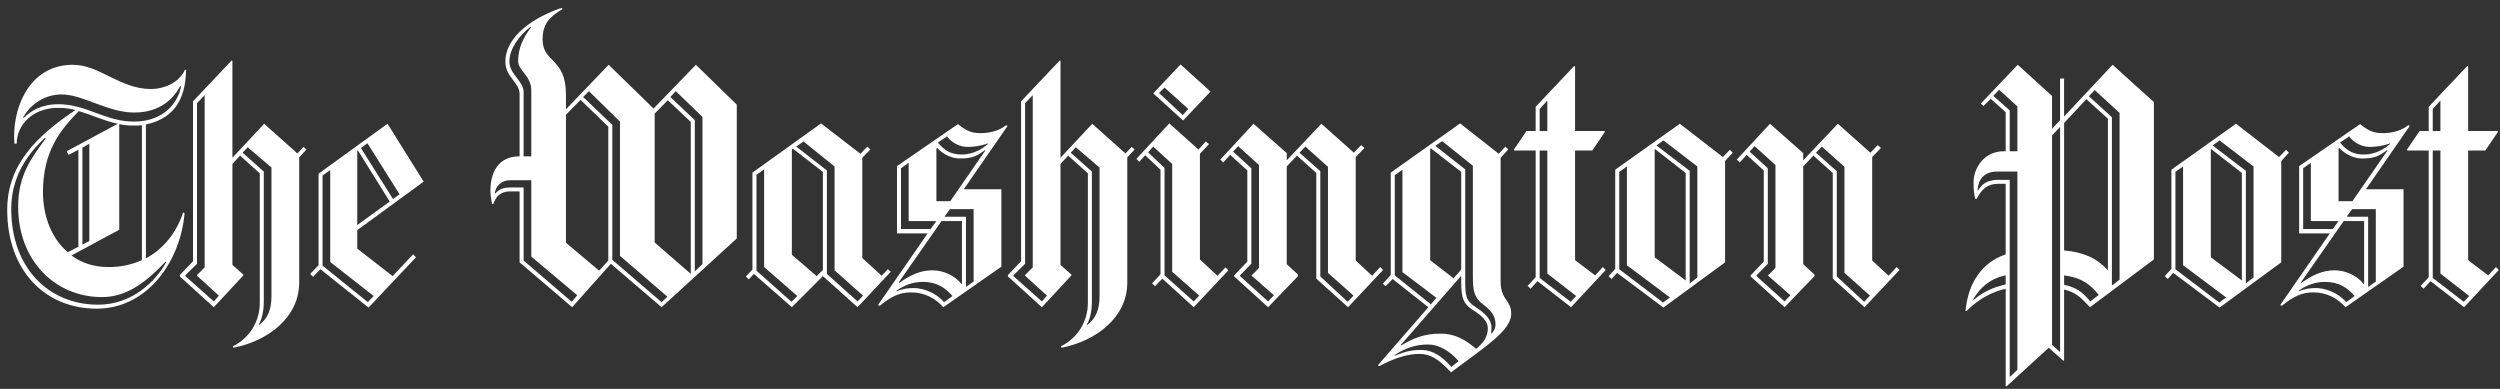 <svg width="225" height="35" viewBox="0 0 225 35" fill="none" xmlns="http://www.w3.org/2000/svg">
<rect x="0" y="0" width="225" height="35" fill="#333333" stroke="none"/>
<g clip-path="url(#clip0_1252_2268)">
<path d="M13.132 11.204V23.253C14.774 22.374 15.924 20.843 16.482 19.117L16.613 19.183C16.252 23.481 13.296 27.78 8.697 27.78C4.065 27.78 0.649 24.36 0.649 18.889C0.649 14.786 3.342 12.213 6.792 9.9C6.288 9.769 5.768 9.704 5.247 9.705C2.882 9.705 1.502 11.301 1.502 12.929H1.305C1.272 12.701 1.272 12.474 1.272 12.245C1.272 9.347 2.816 5.83 6.561 5.83C8.959 5.83 10.799 8.012 13.591 8.012C14.708 8.012 16.088 7.49 16.646 6.285H16.745C16.712 8.403 16.055 10.585 13.132 11.204ZM14.905 23.546C13.263 25.272 11.489 26.738 9.19 26.738C4.919 26.738 1.634 23.416 1.634 18.596C1.634 15.763 2.817 14.232 4.131 12.441H3.999C3.178 13.255 1.01 15.307 1.01 18.791C1.01 24.132 4.394 27.422 8.828 27.422C11.916 27.422 14.018 25.305 14.971 23.579L14.905 23.546ZM16.219 7.752C15.661 8.794 14.478 10.129 12.08 10.129C9.682 10.129 7.481 8.5 5.543 8.5C3.769 8.5 2.554 9.673 2.094 10.552L2.127 10.617C2.751 9.999 3.703 9.38 5.247 9.38C7.809 9.38 9.452 10.943 12.047 10.943C14.807 10.943 16.055 9.152 16.285 7.784L16.219 7.752ZM7.087 9.999C5.411 11.725 3.867 13.614 3.867 17.294C3.867 19.312 4.557 21.397 6.101 22.699L7.054 22.21V13.483L6.167 13.939L6.003 13.613L10.602 11.138C9.354 10.878 8.237 10.324 7.087 9.999ZM12.77 11.269C12.54 11.301 12.31 11.301 12.047 11.301C11.588 11.301 11.16 11.269 10.733 11.17V20.68L6.43 22.993C7.317 23.644 8.401 24.035 9.78 24.035C10.897 24.035 11.883 23.807 12.77 23.416L12.77 11.269ZM8.04 12.93L7.415 13.288V22.016L8.04 21.69V12.93ZM26.928 14.167V25.435C26.928 28.561 24.136 30.679 21.015 31.297L20.95 31.167C22.494 30.417 23.381 28.887 23.381 27.259V15.6L21.607 14.004L20.917 14.753V23.839L21.903 24.719V24.784L19.242 27.65L16.187 24.882V24.751L17.37 23.514V9.119L20.852 5.44L20.917 5.472V14.2L23.775 11.139L26.765 13.809L27.323 13.223L27.586 13.451L26.928 14.167ZM17.73 24.816V24.751L18.42 24.067V8.565L17.73 9.283V23.742L16.679 24.784V24.849L19.241 27.129L19.701 26.607L17.73 24.816ZM24.432 15.079L22.296 13.255L21.837 13.744L23.742 15.438V27.161C23.742 27.943 23.578 28.757 23.282 29.213L23.315 29.245C24.137 28.659 24.432 27.78 24.432 26.64V15.079H24.432ZM32.151 20.713V22.373L35.338 24.849L37.177 22.895L37.44 23.155L33.17 27.681L28.834 24.23L28.177 24.913L27.914 24.653L28.67 23.872V15.632L34.878 11.138L38.131 16.349L32.151 20.713ZM29.72 23.579V15.307L29.03 15.796V23.905L33.104 27.194L33.63 26.641L29.72 23.579ZM32.217 13.548L32.151 13.581V20.257L35.075 18.14L32.217 13.548ZM33.071 12.897L32.48 13.32L35.371 17.912L35.962 17.488L33.071 12.897ZM59.543 27.649L54.977 23.741L51.495 27.649L46.764 23.611V17.228H45.844C45.023 17.228 44.596 17.749 44.399 18.368H44.3C44.196 17.963 44.14 17.548 44.136 17.131C44.136 16.284 44.366 14.069 46.764 14.069V8.468C46.764 7.393 45.483 6.97 45.483 5.537C45.483 3.681 47.257 1.857 50.509 0.717L50.641 0.814C49.458 1.499 48.834 2.15 48.834 3.55C48.834 5.7 50.937 5.146 50.937 8.533V9.835L54.78 5.83L58.821 9.77L62.631 5.83L66.31 9.412V21.462L59.543 27.649ZM47.816 23.09V16.219H45.976C45.023 16.219 44.596 16.837 44.531 17.391L44.563 17.424C44.892 17.066 45.22 16.871 45.976 16.871H47.125V23.449L51.461 27.162L51.954 26.575L47.816 23.09ZM47.816 8.142C47.816 6.807 46.633 6.351 46.633 5.504C46.633 4.332 47.093 3.355 47.816 2.443L47.75 2.411C46.765 3.16 45.845 4.365 45.845 5.537C45.845 6.71 47.126 7.263 47.126 8.306V14.07H47.816V8.142ZM54.747 11.399L52.251 8.989L50.937 10.324V21.852L53.926 24.36L54.747 23.448V11.399ZM55.798 23.025V10.943L53.006 8.207L52.48 8.729L55.108 11.236V23.383L59.543 27.194L60.069 26.705L55.798 23.025ZM62.171 10.976L60.102 9.021L58.919 10.226V21.82L62.139 24.62L62.171 24.588V10.976ZM63.222 10.52L60.824 8.207L60.331 8.729L62.532 10.813V24.425L63.222 23.774V10.52ZM77.18 27.649L74.059 24.849L71.267 27.649L67.851 24.653L67.391 25.142L67.128 24.881L67.719 24.262V15.535L73.895 11.106L77.443 13.842L78.068 13.19L78.331 13.451L77.608 14.2V23.221L79.349 24.816L79.907 24.23L80.17 24.458L77.18 27.649ZM68.771 24.035V15.242L68.081 15.73V24.36L71.235 27.161L71.76 26.64L68.771 24.035ZM74.059 15.47L71.366 13.386L71.267 13.451V22.927L73.501 24.849L74.059 24.295V15.47ZM75.111 24.328V14.981L72.319 12.734L71.662 13.19L74.421 15.339V24.653L77.181 27.128L77.673 26.607L75.111 24.328ZM86.74 17.033H90.123V24.002L84.9 27.649C84.21 26.868 83.224 26.314 82.009 26.314C81.024 26.314 80.235 26.64 79.184 27.519L79.02 27.454L83.488 21.006H80.728V14.949L86.214 11.171C86.871 11.692 87.364 11.985 88.218 11.985C88.876 11.985 89.828 11.854 90.551 11.269L90.682 11.334L86.74 17.033ZM83.061 25.37C82.108 25.37 81.352 25.695 80.695 26.151V26.217C81.221 25.988 81.747 25.924 82.239 25.924C82.995 25.924 84.178 26.282 84.966 27.194L85.722 26.641C85.097 25.924 84.342 25.37 83.061 25.37ZM86.575 19.898H84.735L80.892 25.403L80.925 25.468C81.877 24.784 82.797 24.328 83.914 24.328C84.899 24.328 85.918 24.784 86.542 25.566L86.575 25.533V19.898ZM81.779 19.898V14.656L81.089 15.144V20.616H83.75L84.276 19.899L81.779 19.898ZM88.645 13.515C87.955 14.004 87.561 14.265 86.411 14.265C85.754 14.265 84.965 13.972 84.342 13.32L84.276 13.353V18.107H85.524L88.678 13.548L88.645 13.515ZM87.068 13.222C86.477 13.222 85.722 12.93 85.228 12.278L84.407 12.832C85.031 13.581 85.623 13.906 86.542 13.906C87.133 13.906 87.988 13.743 88.874 12.994L88.907 12.897C88.349 13.125 87.659 13.222 87.068 13.222ZM87.626 18.824H85.491L84.998 19.508H86.937V25.826L87.626 25.337V18.824ZM101.456 14.167V25.435C101.456 28.561 98.664 30.679 95.543 31.297L95.478 31.167C97.022 30.417 97.909 28.887 97.909 27.259V15.6L96.135 14.004L95.445 14.753V23.839L96.43 24.719V24.784L93.77 27.65L90.715 24.882V24.751L91.898 23.514V9.119L95.38 5.44L95.445 5.472V14.2L98.303 11.139L101.292 13.809L101.851 13.223L102.114 13.451L101.456 14.167ZM92.258 24.816V24.751L92.948 24.067V8.565L92.258 9.282V23.741L91.207 24.784V24.849L93.769 27.128L94.229 26.607L92.258 24.816ZM98.96 15.079L96.824 13.255L96.365 13.744L98.27 15.438V27.161C98.27 27.943 98.106 28.757 97.81 29.213L97.843 29.245C98.664 28.659 98.96 27.78 98.96 26.64L98.96 15.079ZM107.435 27.649L104.61 25.077L103.953 25.76L103.689 25.5L104.445 24.686V15.274L103.066 13.972L102.54 14.558L102.277 14.297L105.233 11.106L107.861 13.451L108.518 12.734L108.814 12.963L107.993 13.842V23.351L109.57 24.817L110.293 24.067L110.555 24.328L107.435 27.649ZM105.497 24.458V14.753L103.789 13.19L103.329 13.711L104.807 15.112V24.784L107.435 27.129L107.928 26.607L105.497 24.458ZM106.482 10.846L103.789 8.403L106.252 5.798L108.946 8.24L106.482 10.846ZM104.807 7.882L104.314 8.37L106.449 10.357L106.942 9.803L104.807 7.882ZM121.325 27.649L118.467 25.077V15.567L116.726 14.004L115.806 14.981V23.774L116.824 24.718V24.849L114.131 27.649L111.076 24.881V24.784L112.259 23.546V15.339L110.714 13.939L110.09 14.623L109.828 14.362L112.817 11.138L115.806 13.776V14.427L118.927 11.138L121.85 13.744L122.507 13.06L122.803 13.32L122.015 14.134V23.448L123.493 24.816L124.215 24.034L124.478 24.295L121.325 27.649ZM112.653 24.816V24.751C112.653 24.816 113.31 24.1 113.31 24.1V14.85L111.437 13.157L110.977 13.645L112.62 15.143V23.741L111.601 24.783V24.848L114.131 27.128L114.656 26.574L112.653 24.816ZM119.518 24.556V15.014L117.482 13.19L116.956 13.744L118.828 15.404V24.881L121.292 27.161L121.817 26.607L119.518 24.556ZM130.589 33.511C129.505 32.339 128.749 31.851 127.731 31.851C126.647 31.851 125.398 32.274 124.117 32.958L124.019 32.861L128.552 27.65L125.333 25.11L124.709 25.761L124.446 25.533L125.168 24.752V15.535L131.41 11.106L134.892 13.842L135.483 13.19L135.746 13.451L135.056 14.2V25.338C135.056 27.031 136.009 26.966 136.009 28.236C136.009 29.701 133.873 31.069 130.589 33.511ZM126.22 24.491V15.274L125.53 15.763V24.784L128.782 27.389L129.275 26.803L126.22 24.491ZM128.519 31.004C127.435 31.004 126.449 31.33 125.53 31.948V32.014C126.121 31.785 126.778 31.492 127.895 31.492C128.913 31.492 129.767 32.046 130.622 33.023L131.279 32.502C130.457 31.558 129.472 31.004 128.519 31.004ZM132.527 27.877C131.706 27.356 131.508 26.803 131.508 25.402V24.816L126.055 31.068L126.088 31.101C127.139 30.482 128.092 30.027 129.636 30.027C130.95 30.027 131.837 30.547 132.855 31.394C133.48 30.873 133.906 30.352 133.906 29.538C133.906 28.887 133.348 28.399 132.527 27.877ZM131.508 15.47L128.782 13.353L128.716 13.418V23.416L130.819 25.044L131.508 24.263V15.47ZM133.512 27.422C132.658 26.77 132.559 26.217 132.559 24.816V14.916L129.8 12.702L129.176 13.125L131.87 15.242V25.272C131.87 26.672 131.936 27.064 132.822 27.649C133.611 28.171 134.234 28.724 134.234 29.473C134.234 29.668 134.202 29.994 134.202 29.994L134.234 30.027C134.399 29.863 134.596 29.603 134.596 29.18C134.597 28.463 134.235 27.975 133.512 27.422ZM141.396 27.649L138.374 25.305L137.75 25.988L137.487 25.728L138.21 24.946V13.548H136.304L136.238 13.483L137.388 11.789H138.209V9.608L141.691 5.928L141.757 5.993V11.79H144.385L144.451 11.855L143.301 13.549H141.757V23.416L143.564 24.785L144.254 24.035L144.517 24.296L141.396 27.649ZM139.261 9.054L138.571 9.803V11.79H139.261V9.054ZM139.261 24.621V13.548H138.571V25.012L141.363 27.161L141.856 26.64L139.261 24.621ZM155.258 14.493V23.611L149.707 27.682L145.535 24.556L145.042 25.109L144.779 24.849L145.37 24.197V15.274L151.185 11.138L155.061 14.135L155.685 13.483L155.948 13.744L155.258 14.493ZM146.422 23.872V14.981L145.732 15.47V24.23L149.674 27.226L150.298 26.77L146.422 23.872ZM151.711 15.567L148.951 13.418L148.919 13.45V23.155L151.711 25.239V15.567ZM152.762 14.981L149.707 12.636L149.083 13.092L152.073 15.372V25.5L152.762 24.979V14.981ZM167.808 27.649L164.949 25.077V15.567L163.208 14.004L162.288 14.981V23.774L163.307 24.718V24.849L160.613 27.649L157.558 24.881V24.784L158.741 23.546V15.339L157.197 13.939L156.573 14.623L156.31 14.362L159.299 11.138L162.288 13.776V14.427L165.409 11.138L168.333 13.744L168.99 13.06L169.285 13.32L168.497 14.134V23.448L169.975 24.816L170.698 24.034L170.96 24.295L167.808 27.649ZM159.135 24.816V24.751C159.135 24.816 159.792 24.1 159.792 24.1V14.85L157.92 13.157L157.46 13.645L159.103 15.143V23.741L158.084 24.783V24.848L160.614 27.128L161.139 26.574L159.135 24.816ZM166 24.556V15.014L163.964 13.19L163.438 13.744L165.311 15.404V24.881L167.774 27.161L168.3 26.607L166 24.556ZM188.101 27.649C187.181 26.672 186.853 26.347 185.769 26.053V32.437L185.703 32.469L184.389 31.296L180.578 34.781L180.512 34.748V25.988C179.362 26.249 178.147 26.835 176.964 28.007L176.898 27.975C177.129 25.467 178.377 23.611 180.511 22.895V16.544H179.822C178.869 16.544 178.344 17.033 177.884 17.912H177.785C177.687 17.619 177.621 17.163 177.621 16.414C177.621 15.046 178.639 13.614 180.315 13.614H180.511V10.096L179.165 8.891L178.508 9.543L178.278 9.315L181.595 5.83L184.683 8.631V11.594L185.406 10.813V7.067H185.767V10.487L190.136 5.83L193.848 9.184V23.351L188.101 27.649ZM180.513 24.784C179.166 25.044 178.214 25.858 177.59 26.933L177.622 26.998C178.543 26.217 179.396 25.859 180.513 25.598V24.784ZM181.564 15.438H179.758C178.509 15.438 178.016 16.219 177.984 17.131L178.016 17.163C178.411 16.512 178.805 16.284 179.593 16.187H180.875V33.935L181.564 33.284V15.438ZM181.564 9.575L179.922 8.078L179.396 8.631L180.875 9.933V13.613H181.564V9.575ZM185.408 11.431L184.685 12.181V31.037L185.408 31.688V11.431ZM189.711 10.682L187.773 8.924L185.769 11.074V22.537C187.477 22.7 188.66 23.188 189.678 24.295L189.711 24.263V10.682ZM185.769 24.784V25.631C186.886 25.891 187.346 26.217 188.134 27.128L188.89 26.542C188.101 25.565 187.313 24.979 185.769 24.784ZM190.762 10.162L188.528 8.11L188.002 8.663L190.072 10.552V25.695L190.762 25.174V10.162ZM205.314 14.493V23.611L199.762 27.682L195.591 24.556L195.097 25.109L194.835 24.849L195.426 24.197V15.274L201.241 11.138L205.117 14.135L205.741 13.483L206.004 13.744L205.314 14.493ZM196.478 23.872V14.981L195.788 15.47V24.23L199.73 27.226L200.354 26.77L196.478 23.872ZM201.767 15.567L199.007 13.418L198.974 13.45V23.155L201.767 25.239V15.567ZM202.818 14.981L199.763 12.636L199.139 13.092L202.128 15.372V25.5L202.818 24.979V14.981ZM212.935 17.033H216.319V24.002L211.096 27.649C210.406 26.868 209.421 26.314 208.205 26.314C207.22 26.314 206.431 26.64 205.38 27.519L205.216 27.454L209.683 21.006H206.924V14.949L212.41 11.171C213.067 11.692 213.559 11.985 214.414 11.985C215.071 11.985 216.023 11.854 216.746 11.269L216.878 11.334L212.935 17.033ZM209.256 25.37C208.304 25.37 207.548 25.695 206.891 26.151V26.217C207.417 25.988 207.942 25.924 208.435 25.924C209.191 25.924 210.373 26.282 211.161 27.194L211.917 26.641C211.293 25.924 210.538 25.37 209.256 25.37ZM212.771 19.898H210.932L207.089 25.403L207.121 25.468C208.074 24.784 208.993 24.328 210.11 24.328C211.096 24.328 212.114 24.784 212.738 25.566L212.771 25.533L212.771 19.898ZM207.976 19.898V14.656L207.285 15.144V20.616H209.946L210.472 19.899L207.976 19.898ZM214.841 13.515C214.151 14.004 213.757 14.265 212.606 14.265C211.949 14.265 211.161 13.972 210.537 13.32L210.471 13.353V18.107H211.719L214.873 13.548L214.841 13.515ZM213.264 13.222C212.672 13.222 211.917 12.93 211.424 12.278L210.603 12.832C211.227 13.581 211.819 13.906 212.738 13.906C213.33 13.906 214.184 13.743 215.071 12.994L215.103 12.897C214.545 13.125 213.855 13.222 213.264 13.222ZM213.822 18.824H211.688L211.195 19.508H213.133V25.826L213.822 25.337V18.824ZM221.772 27.649L218.75 25.305L218.126 25.988L217.863 25.728L218.585 24.946V13.548H216.68L216.615 13.483L217.764 11.789H218.585V9.608L222.067 5.928L222.133 5.993V11.79H224.761L224.827 11.855L223.677 13.549H222.133V23.416L223.94 24.785L224.63 24.035L224.892 24.296L221.772 27.649ZM219.637 9.054L218.947 9.803V11.79H219.637V9.054ZM219.637 24.621V13.548H218.947V25.012L221.739 27.161L222.232 26.64L219.637 24.621Z" fill="white"/>
</g>
<defs>
<clipPath id="clip0_1252_2268">
<rect width="224.749" height="34.649" fill="white" transform="translate(0.251 0.264)"/>
</clipPath>
</defs>
</svg>
